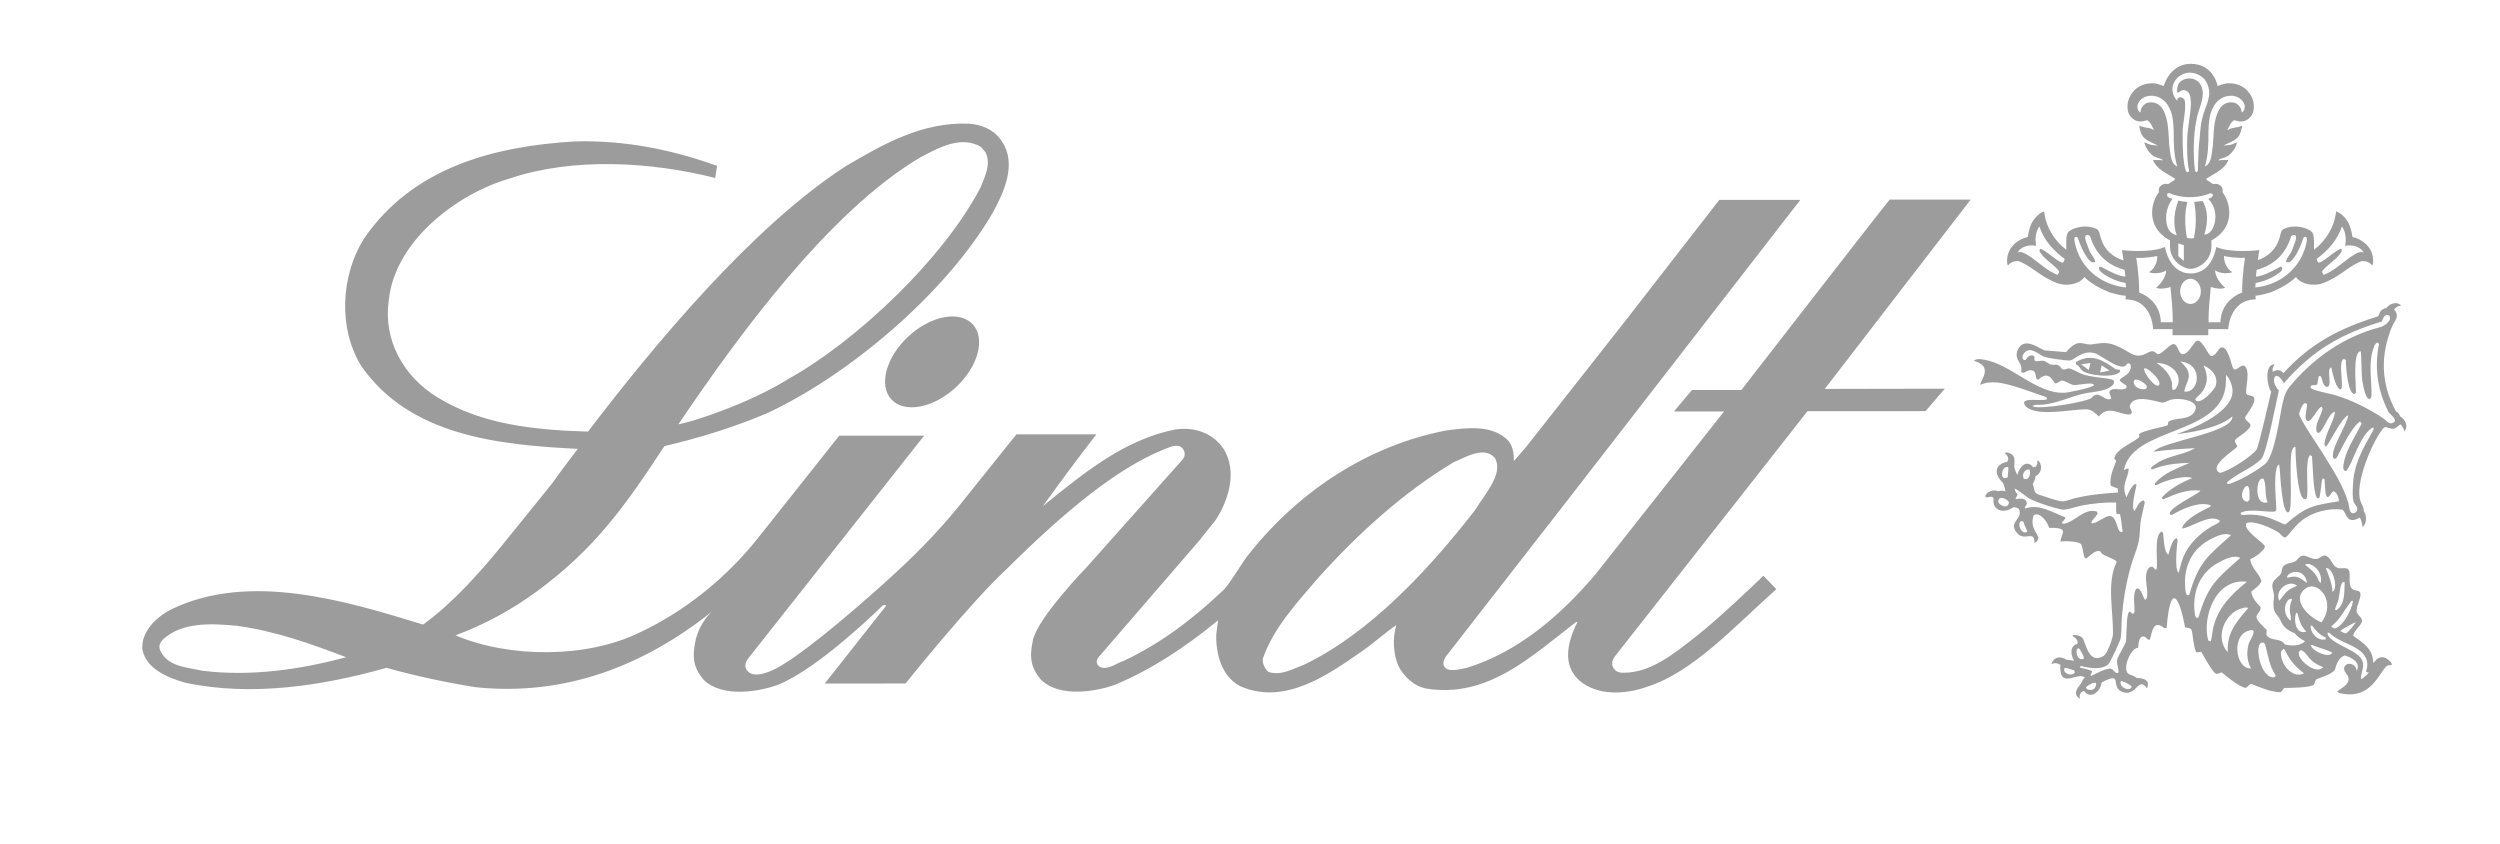 <svg width="459" height="155" viewBox="0 0 459 155" fill="none" xmlns="http://www.w3.org/2000/svg">
<path d="M440.847 56.066C440.34 56.188 439.816 56.373 439.557 56.859C439.906 57.174 440.098 57.608 440.049 58.07C439.979 58.761 439.473 59.259 439.214 59.864C436.988 65.224 437.118 70.413 439.885 75.511C440.236 75.71 440.56 76.033 440.658 76.43C441.565 77.013 442.242 78.196 441.456 79.185C441.333 78.696 441.047 78.262 440.724 77.89C439.473 78.917 439.582 78.864 438.053 78.431C437.777 78.354 437.527 78.688 437.378 78.869C435.431 81.387 432.284 88.856 433.387 92.024C433.622 92.713 433.992 93.017 433.992 93.845C434.554 94.664 434.57 96.097 433.775 96.785C433.684 96.181 433.591 95.561 433.266 95.035C430.785 96.408 430.901 94.272 430.083 93.567C427.56 93.252 424.62 93.976 422.625 95.554C421.121 96.744 420.63 97.782 419.764 98.561C419.307 98.976 418.781 98.084 418.463 97.853C417.419 97.072 413.616 95.362 412.411 96.078C411.824 97.285 415.172 99.376 415.753 100.131C416.059 100.522 415.383 101.072 415.14 101.34C414.673 101.851 413.747 102.385 413.12 102.695C413.371 104.3 414.732 105.233 415.204 106.64C414.913 107.549 414 108.029 413.324 108.629C413.474 109.763 414.265 110.656 415.041 111.446C415.155 112.222 414.349 112.712 414.285 113.202C414.203 113.843 415.711 115.227 416.158 115.64C416.201 115.919 416.042 116.494 416.201 116.707C416.969 117.739 418.887 117.127 419.442 118.298C420.69 118.649 422.187 118.63 423.214 117.757C422.534 117.322 421.799 116.958 421.338 116.267C420.036 115.788 419.184 115.107 418.651 113.825C418.303 113 417.592 112.654 417.448 111.656C417.334 110.89 417.45 110.314 417.503 109.567C417.577 108.657 416.885 107.762 417.362 106.852C417.693 106.232 418.428 105.9 418.751 105.347C419.002 104.904 418.865 104.357 419.257 103.93C419.89 103.247 421.018 103.499 421.647 102.865C422.045 102.457 422.382 101.922 423.049 102.026C423.915 102.166 424.863 102.991 425.779 102.466C426.254 102.198 426.642 101.781 427.228 102.132C428.084 102.645 428.188 103.866 429.184 104.264C429.943 104.566 431.153 103.848 431.365 105.034C431.538 105.998 430.993 107.807 432.186 108.314C432.607 108.495 433.303 108.344 433.387 109.001C433.497 109.922 432.408 111.641 432.715 112.447C432.942 113.056 433.969 113.541 433.584 114.31C433.158 115.176 432.322 115.65 432.018 116.707C433.924 118.081 435.631 119.066 435.749 121.721C435.985 121.618 436.38 120.548 437.563 120.674C437.999 120.719 439.243 121.52 439.109 122.011C439.051 122.242 438.812 122.121 438.663 122.119C437.108 122.089 436.032 128.743 429.651 127.276C429.448 127.226 429.206 127.137 429.124 126.921C429.931 126.275 431.383 125.716 431.181 124.453C431.072 123.743 430.189 123.332 430.404 122.538C430.698 121.499 432.531 121.662 432.693 123.159C433.508 121.595 431.698 120.695 430.485 120.339C429.01 120.888 428.782 122.847 428.701 122.953C427.947 123.866 426.499 124.228 425.455 124.644C424.873 124.876 425.158 125.657 424.557 125.852C423.244 126.289 420.657 126.284 419.384 126.315C419.137 126.554 419.01 126.897 418.711 127.085C417.049 127.112 414.805 126.164 413.307 125.545C412.937 125.702 412.687 126.047 412.366 126.294C411.26 126.236 408.791 124.192 407.906 123.454C407.57 123.458 407.099 123.864 406.786 123.662C406.138 123.248 404.597 120.46 404.153 119.673C403.841 119.679 403.546 119.832 403.237 119.757C402.8 119.079 402.571 116.616 402.464 115.957C402.352 115.252 401.781 115.291 401.178 115.184C399.939 108.585 398.397 107.5 397.797 115.309L397.383 115.331C395.448 113.715 395.155 115.758 394.738 117.374C394.377 117.71 394.128 117.068 393.822 116.939C392.667 116.436 392.632 118.289 392.556 118.943C391.176 118.889 389.513 123.015 390.841 123.749C391.293 123.991 391.889 124.085 392.252 124.453C393.013 124.497 394.439 124.607 394.353 125.707C394.333 125.923 394.333 126.192 394.146 126.335C392.584 124.107 392.279 127.893 389.809 127.085C387.174 126.228 390.095 123.058 385.853 125.31C385.705 126.916 383.835 128.528 382.634 126.856C381.85 127.031 381.781 127.674 381.834 128.338C380.547 127.248 381.322 126.54 382.001 125.579C382.297 125.163 382.322 124.759 382.772 124.394C381.488 123.197 377.994 126.79 378.285 122.054C377.812 121.76 377.09 121.612 376.62 121.99C377.042 120.57 378.281 120.379 379.408 121.138C379.884 121.138 380.353 121.26 380.816 121.323C380.204 120.384 379.92 118.574 381.388 118.232C381.664 117.659 381.031 117.028 380.547 116.833C380.535 116.273 382.015 116.723 382.325 117.106C382.984 117.926 383.402 122.095 386.196 120.445C386.897 120.033 387.923 117.227 387.943 116.39C388.016 112.282 386.752 106.944 388.6 103.241C388.84 102.776 386.068 102.036 385.83 101.536C385.295 100.387 383.527 102.166 383.025 102.541L382.78 102.452C382.409 101.657 382.463 100.774 382.152 100.025C381.875 99.338 378.975 99.301 378.314 99.437C378.303 98.062 380.215 96.796 376.236 96.925C375.966 95.977 374.625 93.895 373.39 94.58C372.315 97.723 375.581 98.368 373.537 99.745C373.558 97.044 371.647 99.698 370.189 97.688C368.73 95.67 371.54 95.353 370.655 93.393C370.345 93.235 369.994 93.114 369.641 93.136C367.922 94.35 365.689 93.85 366.018 91.424C365.565 90.94 365.144 91.385 364.697 91.302C364.037 91.176 365.267 89.597 366.904 90.186C367.323 90.035 367.777 90.082 368.197 90.214C368.16 89.806 367.919 88.782 367.609 88.491C366.078 87.016 366.194 85.261 368.534 84.782C368.978 84.121 368.541 83.59 368.029 83.182C368.415 82.968 368.96 83.133 369.294 83.369C370.105 83.944 369.823 84.872 369.818 85.666C369.818 85.994 370.215 86.911 370.374 87.228C370.681 85.902 372.035 84.162 373.3 85.802C374.035 85.73 374.072 85.17 374.072 84.569C374.238 84.513 374.327 84.643 374.402 84.754C375.039 85.736 374.763 86.896 373.715 87.459C373.686 87.971 373.423 88.443 373.212 88.897C373.546 89.56 373.336 90.485 374.191 90.764C375.069 91.05 377.812 92.032 378.582 92.045L378.964 92.024C379.669 91.912 380.449 91.584 381.165 91.419C382.932 91.006 384.745 90.745 386.552 90.603L388.833 90.422C388.976 90.071 388.718 90.06 388.847 89.702C388.562 89.553 387.527 89.281 387.502 89.078C387.25 87.137 388.532 84.955 388.518 84.613C388.514 84.386 388.156 84.392 388.196 84.154C388.482 82.39 391.914 81.163 392.741 80.271C392.882 80.109 392.581 79.87 392.803 79.661C393.478 79.028 397.704 78.295 397.939 78.095C398.106 77.955 398.046 77.638 398.1 77.448C399.352 76.553 401.951 77.286 402.953 75.525C404.09 73.529 400.133 72.925 398.463 73.422C397.983 73.562 397.356 74.016 396.836 73.9C395.514 73.594 391.715 72.373 391.05 74.443C390.867 74.999 391.512 75.281 391.392 75.8L391.09 76.093C389.431 76.29 387.081 74.2 385.344 76.468C384.702 75.867 384.018 75.163 383.078 75.157C380.231 75.12 374.078 76.588 371.969 74.652C371.822 74.516 371.59 74.132 371.623 73.923C371.784 72.904 375.673 73.845 375.839 73.212C375.878 73.079 375.68 72.914 375.581 72.876C373.198 72.067 369.012 70.438 366.668 70.223C365.613 70.133 364.537 70.214 363.569 70.663C363.579 69.784 366.098 67.286 362.412 66.257C362.855 65.804 363.533 65.922 364.102 66.006C369.189 66.76 373.899 72.407 379.084 72.103C379.87 72.06 384.36 71.125 384.439 70.711C384.468 70.567 384.294 70.498 384.192 70.471C383.298 70.241 381.106 70.832 380.572 70.663C379.953 70.465 379.408 70.1 378.803 69.894C378.123 69.663 377.535 70.945 377.066 70.079C376.356 68.783 375.382 68.564 374.268 69.698L373.97 69.641C373.627 69.109 373.907 68.299 373.175 68.032C372.137 67.655 371.481 69.025 371.076 68.135C371.492 66.717 369.783 66.128 370.381 64.444C371.451 61.42 374.795 64.272 375.435 64.338C376.731 64.459 378.03 64.544 379.325 64.649C381.804 61.8 382.31 63.538 384.283 63.2C386.721 62.782 387.601 62.902 389.931 64.15C391.274 64.872 392.085 65.722 393.716 65.066C394.291 64.839 394.919 64.259 395.557 64.585C395.872 64.754 396.055 65.165 396.472 64.964C397.321 64.548 397.913 63.717 398.714 63.273C399.785 62.668 399.868 64.796 400.569 65.004C401.553 65.294 402.622 63.2 403.133 62.71C404.059 61.818 405.299 64.883 405.848 65.338C406.884 65.498 407.227 63.932 407.821 63.795C409.027 63.505 409.632 66.817 409.947 67.49C410.438 68.564 411.406 66.724 412.081 67.198C413.196 67.968 412.315 71.013 412.39 72.079C412.448 72.878 413.738 72.35 413.898 73.171C414.067 74.06 412.65 75.861 412.268 76.489C411.949 77.002 412.902 77.507 413.105 77.807C413.389 78.234 412.81 78.78 412.528 79.058C411.935 79.65 411.152 80.048 410.533 80.604C409.89 81.182 410.969 81.665 410.695 82.064C410.381 82.536 405.187 85.756 407.597 86.824C409.247 86.487 413.294 83.889 414.285 82.562C414.717 81.989 416.667 73.209 416.992 71.915C416.212 70.911 415.678 66.921 417.61 66.883C417.419 67.298 417.082 67.798 417.319 68.264C418.024 67.759 418.687 67.898 419.257 68.494C424.257 62.978 429.64 60.249 436.644 58.07C436.974 57.177 437.167 56.741 438.171 56.544C438.716 55.717 440.062 55.286 440.847 56.066ZM438.666 57.937L438.237 57.794C437.69 57.916 437.487 58.567 437.317 59.022C429.734 61.325 424.536 64.347 419.32 70.362C417.693 67.379 416.689 70.013 418.4 71.699C417.903 73.725 416.128 83.384 415.14 84.312C413.294 86.055 410.711 86.907 408.883 88.553L408.948 88.863C409.238 88.903 409.596 88.76 409.861 88.657C411.626 87.981 414.511 86.352 415.936 85.125C417.572 83.723 418.6 76.317 418.916 74.852C419.167 73.644 419.449 72.153 420.235 71.179C424.524 65.868 430.33 61.782 436.993 60.068C437.739 59.874 439.273 58.883 438.666 57.937ZM436.788 63.134L436.501 62.885C436.16 62.964 435.965 63.404 435.852 63.701C434.739 66.583 435.471 69.645 435.405 72.598C435.395 73.01 435.129 73.534 434.688 73.073C434.198 72.565 433.805 70.494 433.692 69.755C433.582 69.037 433.532 64.655 433.426 64.513C431.855 64.434 432.62 71.205 432.547 72.137L432.245 72.348C431.037 72.247 430.676 67.082 430.698 66.122L430.386 65.894C428.999 66.093 430.794 72.505 429.429 71.342C428.701 70.716 428.244 68.376 428.022 67.439C427.002 67.729 428.395 71.14 427.165 71.029C426.883 71 426.687 70.671 426.578 70.446C426.351 69.983 426.34 69.416 426.008 69.003L425.7 69.109C425.628 69.552 425.566 70.005 425.478 70.446C425.348 71.05 424.131 70.288 424.233 71.198C424.278 71.602 427.984 72.322 428.618 72.512C431.811 73.474 434.773 74.961 437.546 76.791C437.984 77.086 438.516 77.84 439.092 77.712C440.695 77.348 438.716 76.015 438.521 75.627C436.493 71.582 435.914 67.579 436.788 63.134ZM371.59 66.093L371.895 66.115C372.082 65.788 372.31 65.43 372.689 65.305C372.917 65.227 373.201 65.227 373.403 65.365C373.732 65.586 373.296 66.156 373.689 66.301C373.994 66.425 374.922 66.071 375.445 66.326C376.326 66.754 376.213 67.045 377.341 66.954C377.861 66.911 378.148 67.17 378.416 67.556C378.845 68.177 379.372 67.617 379.884 67.645C380.302 67.663 381.558 68.38 382.027 68.582C383.82 69.352 387.095 69.337 387.896 69.751C388.114 69.861 388.174 70.03 388.123 70.273C387.998 70.832 387.17 71.28 386.674 71.463C385.61 71.849 384.304 71.965 383.19 72.153C380.142 72.659 377.636 74.258 374.421 74.324C373.988 74.332 373.508 74.258 373.162 74.574C374.205 75.326 383.485 73.743 384.061 73.01C385.175 71.614 386.179 73.33 387.16 73.322C388.259 73.316 386.925 72.247 387.385 71.775C388.185 70.959 389.542 71.93 390.421 71.213L390.402 70.772C388.402 69.591 389.26 69.726 390.525 68.728C391.474 67.978 391.452 66.282 390.484 66.808C389.743 68.603 385.683 65.1 384.529 64.823C382.194 64.259 380.962 66.06 380.049 66.182C379.47 66.255 376.066 65.756 375.457 65.552C374.589 65.255 373.454 64.128 372.467 64.3C371.761 64.423 370.869 65.481 371.59 66.093ZM395.946 66.624C397.284 67.515 398.324 68.675 398.704 69.965C398.867 70.503 398.671 71.084 398.929 71.611L399.362 71.492C401.027 69.496 399.308 66.722 395.946 66.624ZM400.329 66.369C403.069 68.831 401.387 69.867 401.027 71.867C403.706 72.369 404.731 66.796 400.329 66.369ZM404.554 67.102C405.514 68.966 405.401 70.825 403.869 72.458C403.702 72.638 402.92 73.206 403.082 73.429C403.875 74.526 406.667 71.604 406.862 70.645C407.183 69.138 406.245 67.8 404.554 67.102ZM394.008 67.621L393.664 67.663C393.478 68.446 395.83 71.451 396.396 70.689C396.971 69.916 394.655 67.898 394.008 67.621ZM408.699 68.838C408.661 69.639 408.712 70.446 408.577 71.238C407.18 79.922 391.442 78.479 389.95 86.294C390.244 86.142 390.506 85.998 390.841 86.043C390.686 88.05 389.39 89.007 390.416 91.309C390.83 90.426 391.17 89.483 391.966 88.863L392.275 88.951C392.138 89.811 391.158 93.282 391.903 93.834C392.325 93.206 392.714 92.012 393.577 91.869L393.78 92.223L393.17 94.963C392.831 96.439 392.956 97.978 392.658 99.428C392.369 100.844 391.678 102.359 391.274 103.772C390.388 106.874 389.848 109.979 389.584 113.191C389.473 114.483 389.55 115.912 389.361 117.178C389.288 117.615 387.458 121.581 387.153 121.879C385.843 123.153 383.487 122.596 381.94 122.257L381.919 122.586C382.547 122.737 383.227 122.869 383.831 123.093C384.505 123.332 383.638 123.641 383.876 124.133C384.526 123.842 386.992 122.437 387.728 122.837C388.174 123.087 388.289 123.723 388.947 123.507C389.04 122.637 388.482 121.798 388.762 120.94C388.964 120.336 390.318 118.075 390.34 117.766C390.408 116.416 390.43 115.085 390.536 113.732C390.562 113.468 390.695 112.542 390.885 112.377C391.198 112.105 391.301 112.8 391.678 112.687L391.903 112.332C391.914 111.346 391.569 108.93 392.192 108.158C392.252 108.083 392.511 107.999 392.599 108.053C393.34 108.489 393.515 110.128 393.922 110.101C394.061 110.09 394.174 109.725 394.188 109.622C394.417 108.164 393.77 106.592 394.106 105.129C394.197 104.72 394.498 104.096 394.985 104.046C395.448 103.993 395.476 104.632 395.921 104.569C396.325 103.772 395.305 98.279 396.884 97.592L397.146 97.842C397.271 98.76 397.284 101.358 398.106 101.851C398.296 101.24 398.824 98.828 399.65 98.841L399.814 99.157C399.675 100.076 399.191 104.819 400.02 105.151C400.26 104.151 400.518 103.094 400.915 102.143C401.849 99.897 403.817 98.045 405.858 96.773C406.292 96.498 406.987 96.248 407.358 95.942C407.445 95.867 407.525 95.74 407.599 95.651C405.876 94.122 402.135 96.987 400.612 97.025C401.003 95.392 404.388 93.714 405.827 93.018L405.848 92.746C403.6 92.024 400.712 93.445 398.813 94.501C398.714 94.554 398.496 94.568 398.43 94.456C397.728 93.383 403.775 90.676 404.011 90.071C401.436 89.816 399.588 90.638 397.303 91.618C397.106 91.706 396.942 91.581 396.9 91.367C398.422 89.707 400.427 88.606 402.504 87.778C401.189 87.156 397.22 88.27 396.003 89.049H395.676L395.615 88.779C397.293 86.801 399.722 86.012 402.013 84.981C400.144 85.038 398.253 85.18 396.451 85.733C395.981 85.874 395.532 86.097 395.046 86.189L394.879 85.918C397.544 83.499 400.293 83.845 403.014 82.284C400.476 82.416 397.931 82.576 395.411 82.931C396.833 81.041 410.122 79.47 409.861 76.459C407.608 78.464 402.512 79.421 399.547 79.715C399.547 79.715 410.769 76.239 409.845 71.198C409.69 70.339 409.326 69.462 408.699 68.838ZM394.035 70.711C393.664 70.19 391.588 68.941 391.767 70.295C391.944 71.658 394.852 71.886 394.035 70.711ZM423.558 74.226C422.956 73.322 422.183 75.547 422.131 75.937C422.041 76.701 425.683 81.969 426.311 82.994C428.188 86.068 430.171 88.951 431.183 92.435C431.328 92.929 431.278 94.228 432.02 94.228C432.314 94.228 432.623 94.044 432.732 93.772C432.991 93.118 432.426 92.756 432.187 92.269C431.802 91.516 431.987 88.903 432.084 88.009C432.434 84.681 434.085 81.922 435.69 79.068C435.752 78.949 435.905 78.627 435.73 78.527C435.569 78.431 435.103 78.836 434.998 78.943C432.819 81.141 432.004 84.975 430.753 86.485C430.299 86.492 430.189 86.075 430.228 85.692C430.498 82.754 432.36 80.389 433.55 77.84C433.626 77.665 433.412 77.452 433.28 77.4C431.727 78.471 430.008 82.164 429.101 83.876C428.934 84.193 428.723 84.37 428.392 84.124C427.771 82.482 430.971 78.015 431.124 76.228C429.706 76.864 427.451 82.003 426.983 81.996L426.758 81.619C426.929 79.424 428.642 77.2 428.677 75.581C427.322 75.89 426.161 80.563 425.319 79.234C425.035 77.748 426.008 76.616 426.377 75.268C426.416 75.115 426.452 74.856 426.294 74.747C425.681 74.305 423.929 78.762 423.335 76.857C423.171 76.328 423.593 74.922 423.558 74.226ZM421.44 82.033C421.04 82.069 420.895 82.436 420.788 82.769C420.181 84.647 421.057 93.65 420.195 94.04C419.302 94.447 418.976 90.562 418.89 89.991C418.669 88.433 418.675 86.85 418.465 85.291L418.161 85.48C417.221 87.417 418.122 93.433 417.874 93.788C417.474 94.35 413.081 93.191 411.392 94.145L411.432 94.483C411.935 94.618 412.47 94.483 412.979 94.483C414.982 94.483 416.394 94.922 418.198 95.724C418.372 95.802 419.269 96.239 419.358 96.255C419.449 96.27 419.562 96.255 419.643 96.255C423.397 92.991 424.593 92.794 429.408 92.037C429.446 91.49 429.084 90.469 428.555 90.225C428.018 89.971 427.514 92.19 427.024 90.804C426.933 90.554 426.846 88.454 426.758 87.905L426.41 87.883C426.148 88.597 426.035 91.28 425.759 91.516L425.38 91.412C424.637 90.023 424.662 85.571 424.481 83.77L424.166 83.56C423.082 84.168 423.929 90.177 423.518 91.391C423.459 91.584 423.274 91.691 423.074 91.641C421.721 91.304 421.45 83.416 421.44 82.033ZM416.332 92.223C415.733 90.868 416.177 89.137 415.616 87.987C415.488 87.728 415.08 87.939 414.958 88.069C414.146 88.933 414.127 92.922 416.332 92.223ZM412.611 92.138L413.019 91.777C412.963 91.129 413.099 90.166 412.899 89.566C412.407 88.12 410.489 91.754 412.611 92.138ZM371.576 87.887C372.74 88.424 372.953 86.253 372.537 86.208C371.551 86.113 371.194 87.362 371.576 87.887ZM388.529 92.259C386.352 92.208 384.192 92.438 382.039 92.851C381.228 93.009 379.307 93.696 378.621 93.566C377.15 93.282 374.515 92.425 373.132 91.806C372.006 91.312 371.022 90.238 369.879 89.68C369.92 90.115 370.189 90.477 370.437 90.798C370.383 91.132 370.058 91.24 370.076 91.639C370.767 91.581 372.046 91.253 372.121 92.444C372.144 92.777 371.626 93.044 371.8 93.353C374.5 92.487 376.62 94.012 379.209 94.994C379.209 95.334 378.725 95.683 378.552 95.971C378.661 96.176 378.916 96.176 379.109 96.134C381.019 95.717 382.752 93.216 384.959 93.92L385.135 94.237C384.878 94.926 384.138 95.263 383.952 95.992L384.206 96.111C385.126 95.905 386.575 94.782 387.215 94.742C388.904 94.618 388.502 98.103 389.726 97.654C389.544 96.667 389.497 95.392 389.235 94.436C389.031 94.307 388.804 94.424 388.6 94.317C388.458 93.643 388.557 92.943 388.529 92.259ZM368.629 87.612C368.568 87.141 368.915 85.811 368.635 85.751C367.4 85.468 367.057 88.553 368.629 87.612ZM368.835 92.348C368.943 91.856 367.024 90.707 366.887 92.017C366.821 92.675 368.557 93.62 368.835 92.348ZM411.323 102.424C410.1 101.787 408.289 102.752 407.227 103.336C403.792 105.244 402.493 108.778 402.949 112.533C402.997 112.879 403.037 113.214 403.312 113.466L403.65 113.343C405.383 107.434 406.9 106.366 411.323 102.424ZM371.507 95.776L371.099 95.661C370.192 96.1 371.236 98.394 372.22 97.587C371.997 96.981 371.653 96.403 371.507 95.776ZM423.214 103.702C424.048 104.361 424.944 105.034 425.438 105.999C425.628 106.378 425.683 106.804 426.108 107.004C426.519 104.411 423.853 103.05 423.214 103.702ZM427.024 104.291C427.57 105.768 428.156 107.064 428.244 108.673C429.406 108.029 428.318 104.107 427.024 104.291ZM412.545 106.804C406.557 106.116 404.283 113.636 405.447 117.61L405.917 117.757C406.102 117.003 406.158 116.225 406.307 115.473C407.049 111.843 409.529 109.214 412.545 106.804ZM423.584 107.038C423.054 103.926 419.755 105.041 419.911 106.07C421.783 105.615 422.015 105.935 423.584 107.038ZM430.472 106.839C430.321 106.836 430.063 106.894 429.979 107.049C429.561 107.841 429.564 109.435 429.246 110.404C429.084 110.92 428.802 111.398 428.701 111.935L428.966 112.017C430.644 110.967 430.394 108.48 430.472 106.839ZM426.227 114.254C429.058 110.456 425.559 106.331 423.236 108.098C420.515 110.164 424.122 113.538 426.227 114.254ZM421.75 107.559C420.272 106.232 417.471 108.447 418.492 110.294C419.777 108.76 419.657 108.399 421.75 107.559ZM420.828 109.964C419.643 109.673 418.725 112.598 420.562 113.978C420.795 112.693 419.913 112.415 420.828 109.964ZM431.998 110.454C431.865 110.038 431.52 110.573 431.427 110.699C430.397 112.109 429.618 113.688 428.229 114.816C428.178 114.853 427.938 115.017 428.062 115.107C428.229 115.221 428.491 115.312 428.677 115.401C430.299 114.88 431.713 112.027 431.998 110.454ZM423.437 115.979C422.433 114.877 422.238 114.19 421.869 112.805C421.421 111.121 420.528 116.777 423.437 115.979ZM412.781 111.638C412.448 111.415 411.897 111.61 411.537 111.706C408.461 112.549 406.554 117.11 409.017 119.747C408.848 116.331 410.381 114.38 412.781 111.638ZM432.531 114.267C432.056 114.347 429.979 115.523 429.676 115.856C430.014 116.004 430.33 116.256 430.714 116.276C431.474 115.788 431.974 114.958 432.531 114.267ZM424.521 114.893L424.233 114.853C424.14 116.25 425.65 117.843 427.086 117.342L426.963 117.025C425.955 116.604 425.144 115.768 424.521 114.893ZM413.285 122.722C412.488 121.222 412.425 119.616 412.905 118.073C413.029 117.691 414.444 115.578 413.349 115.695C409.516 116.107 410.348 122.903 413.285 122.722ZM427.314 116.174C427.374 118.011 432.223 119.095 433.468 120.855C434.428 122.206 433.394 123.388 433.468 124.72C434.026 124.383 434.543 123.969 434.933 123.441H434.526C434.323 123.279 434.521 122.92 434.57 122.713C434.838 121.473 434.366 120.358 433.387 119.557C431.776 118.252 429.582 117.841 427.984 116.488C427.771 116.311 427.64 116.05 427.314 116.174ZM424.271 118.538C424.662 119.594 427.629 120.938 428.206 119.853C427.668 119.411 425.797 118.951 425.006 118.622C424.812 118.538 424.434 118.288 424.271 118.538ZM382.547 120.976C382.696 120.57 382.297 120.089 382.133 119.72C381.111 117.438 380.699 121.526 382.547 120.976ZM426.511 122.474C423.797 121.444 423.853 120.196 422.738 119.469C422.55 119.348 422.367 119.347 422.214 119.522C421.177 120.69 425.336 124.175 426.511 122.474ZM417.592 124.338L417.842 124.043C416.621 122.22 416.471 120.505 415.924 118.502C415.86 118.268 415.689 117.956 415.39 117.963C413.677 117.993 415.044 124.78 417.592 124.338ZM419.192 119.154L418.799 119.636C418.565 121.949 420.934 124.709 423.018 123.623C421.644 122.615 420.447 121.303 419.671 119.662C419.566 119.441 419.455 119.152 419.192 119.154ZM380.862 123.113C380.475 122.977 379.47 122.596 379.066 122.615L378.949 123.058C379.194 123.816 380.407 124.122 380.914 123.521L380.862 123.113ZM389.372 125.075C388.986 126.313 391.356 127.118 391.356 125.98C391.132 125.752 389.575 124.884 389.372 125.075ZM384.844 125.705C384.962 124.741 383.154 125.996 383.112 126.039C382.544 126.63 384.64 127.258 384.844 125.705ZM409.616 98.269C408.391 97.633 406.583 98.597 405.525 99.187C402.091 101.094 400.789 104.626 401.246 108.384C401.287 108.725 401.336 109.067 401.605 109.312L401.947 109.191C403.672 103.281 405.198 102.216 409.616 98.269Z" fill="#9C9C9C"/>
<path d="M414.534 47.758C416.384 47.144 417.919 45.751 418.482 43.791C418.72 43.207 418.675 42.404 419.269 42.042C420.633 41.38 422.458 41.476 423.795 42.141C424.106 42.303 424.514 42.507 424.637 42.883C424.988 43.769 424.787 44.893 424.852 45.855C426.983 44.249 428.615 41.7 428.906 38.807C429.95 39.188 430.731 40.072 431.259 41.078C431.574 41.821 431.787 42.664 431.907 43.509C433.748 43.929 435.417 45.298 435.667 47.286C435.73 47.707 435.749 48.274 435.606 48.672C435.434 48.792 435.378 48.49 435.26 48.428C434.809 48.071 434.158 47.85 433.497 47.971C431.631 48.73 430.179 50.101 428.438 51.066C427.638 51.507 426.867 51.905 425.988 52.147C424.514 52.473 422.754 52.185 421.732 51.146L421.56 50.862C420.166 52.147 418.618 52.97 416.914 53.672C416.001 53.933 415.093 54.203 414.112 54.294L414.146 54.972C409.333 54.983 409.094 60.424 409.094 60.424H405.437V61.542H398.884V60.424H395.308C395.308 60.424 395.212 54.983 390.255 54.972L390.288 54.31C389.235 54.237 388.267 53.949 387.298 53.672C385.593 52.97 384.045 52.147 382.656 50.862L382.482 51.146C381.463 52.185 379.696 52.473 378.225 52.147C377.348 51.905 376.575 51.507 375.777 51.066C374.031 50.101 372.582 48.73 370.716 47.971C370.052 47.85 369.405 48.071 368.96 48.428C368.835 48.49 368.779 48.792 368.599 48.672C368.464 48.274 368.483 47.707 368.544 47.286C368.797 45.298 370.462 43.929 372.307 43.509C372.428 42.664 372.641 41.821 372.955 41.078C373.482 40.072 374.265 39.188 375.304 38.807C375.6 41.7 377.226 44.249 379.367 45.855C379.422 44.893 379.222 43.769 379.578 42.883C379.696 42.507 380.107 42.303 380.419 42.141C381.751 41.476 383.578 41.38 384.951 42.042C385.541 42.404 385.497 43.207 385.737 43.791C386.313 45.822 387.939 47.24 389.881 47.817C389.729 46.669 389.584 45.916 389.584 45.916C389.584 45.916 394.637 46.572 397.495 45.347C397.495 45.347 398.195 50.208 402.211 50.206C406.259 50.201 406.903 45.347 406.903 45.347C409.767 46.572 414.812 45.916 414.812 45.916C414.812 45.916 414.681 46.641 414.534 47.758ZM373.715 44.028C373.715 44.391 373.816 44.795 373.816 45.137C373.623 45.158 373.406 45.034 373.188 45.058C372.093 45.017 371.012 45.397 370.423 46.345C370.565 46.345 370.778 46.263 370.954 46.263C371.738 46.38 372.344 46.885 372.995 47.286C374.54 48.428 375.987 49.755 377.775 50.483C377.914 50.259 378.068 50.038 378.05 49.777C377.029 48.479 375.421 47.707 374.523 46.263C374.427 46.1 374.464 45.88 374.54 45.721C375.109 45.438 378.502 48.801 378.81 48.13C378.952 47.989 379.049 47.751 379.073 47.53C377.014 46.041 375.245 44.071 374.427 41.579C373.918 42.242 373.734 43.17 373.715 44.028ZM398.907 59.172C398.907 59.172 399.015 57.533 398.496 52.681C398.496 52.681 396.947 53.27 395.858 52.844C396.501 52.321 397.685 50.958 397.721 49.645C397.721 49.645 396.302 50.564 394.542 49.974C396.179 49.014 396.083 47.007 396.083 47.007C393.822 47.464 392.214 47.332 392.214 47.332C392.214 47.332 392.741 50.302 392.759 53.703C396.939 55.347 396.718 59.172 396.718 59.172H398.907ZM390.084 49.549C387.601 48.889 385.534 47.423 384.347 44.909C384.118 44.45 383.876 43.87 383.759 43.387C383.563 43.207 383.425 43.102 383.13 43.128C382.388 43.387 383.276 44.982 383.576 45.918C383.823 46.661 384.937 47.81 384.624 48.123C383.857 48.304 383.585 47.721 383.23 47.341C382.445 46.214 381.936 45.03 381.503 43.682C381.346 43.443 380.893 43.316 380.837 43.943C380.96 45.03 381.332 46.071 381.777 47.035C383.399 50.336 386.697 52.423 390.33 52.781L390.274 51.97C388.718 51.654 387.223 51.069 385.989 50.13C385.651 49.893 385.264 49.551 385.422 49.065C385.464 48.907 385.702 48.967 385.796 49.006C387.801 50.129 389.222 50.734 390.217 50.774L390.084 49.549ZM429.979 41.579C429.149 44.071 427.391 46.041 425.333 47.53C425.352 47.751 425.45 47.989 425.592 48.13C425.905 48.801 429.294 45.438 429.861 45.721C429.943 45.88 429.979 46.1 429.88 46.263C428.981 47.707 427.377 48.479 426.351 49.777C426.33 50.038 426.493 50.259 426.625 50.483C428.411 49.755 429.861 48.428 431.409 47.286C432.056 46.885 432.662 46.38 433.445 46.263C433.622 46.263 433.837 46.345 433.976 46.345C433.39 45.397 432.309 45.017 431.212 45.058C430.998 45.034 430.785 45.158 430.588 45.137C430.588 44.795 430.685 44.391 430.685 44.028C430.665 43.17 430.485 42.242 429.979 41.579ZM407.684 59.172C407.684 59.172 407.47 55.347 411.647 53.703C411.661 50.302 412.186 47.332 412.186 47.332C412.186 47.332 410.577 47.464 408.325 47.007C408.325 47.007 408.224 49.014 409.861 49.974C408.101 50.564 406.682 49.645 406.682 49.645C406.725 50.958 407.906 52.321 408.544 52.844C407.459 53.27 405.906 52.681 405.906 52.681C405.392 57.533 405.496 59.172 405.496 59.172H407.684ZM414.183 50.774C415.18 50.734 416.604 50.129 418.6 49.006C418.7 48.967 418.94 48.907 418.978 49.065C419.137 49.551 418.751 49.893 418.405 50.13C417.176 51.069 415.678 51.654 414.127 51.97L414.077 52.781C417.707 52.423 421.004 50.336 422.625 47.035C423.074 46.071 423.447 45.03 423.569 43.943C423.513 43.316 423.056 43.443 422.896 43.682C422.462 45.03 421.954 46.214 421.177 47.341C420.821 47.721 420.542 48.304 419.784 48.123C419.465 47.81 420.575 46.661 420.828 45.918C421.132 44.982 422.01 43.387 421.269 43.128C420.977 43.102 420.841 43.207 420.647 43.387C420.528 43.87 420.282 44.45 420.057 44.909C418.875 47.423 416.794 48.889 414.318 49.549L414.183 50.774ZM402.178 55.806C403.226 55.806 404.077 54.77 404.077 53.492C404.077 52.212 403.226 51.179 402.178 51.179C401.123 51.179 400.274 52.212 400.274 53.492C400.274 54.77 401.123 55.806 402.178 55.806Z" fill="#9C9C9C"/>
<path d="M388.462 67.815L389.153 67.878L389.255 68.232C388.315 69.475 383.317 68.987 382.262 68.004C381.881 67.645 381.688 67.113 381.186 66.895L381.141 66.478C383.983 64.8 386.092 66.121 388.462 67.815ZM383.488 67.938L383.813 66.653L382.087 66.874L383.488 67.938ZM387.313 68.036L385.856 67.083L385.585 68.38L387.313 68.036Z" fill="#9C9C9C"/>
<path d="M402.117 49.364C400.974 49.359 398.418 47.98 398.411 45.232V44.135C396.958 43.352 395.666 42.105 395.277 40.338C394.841 38.567 395.372 36.58 396.395 35.256C396.297 34.931 396.355 34.652 396.49 34.374C396.741 33.969 397.257 33.689 397.766 33.768C398.253 33.908 398.527 33.407 398.941 33.247C399.131 33.166 399.294 33.026 399.352 32.802C397.938 31.901 395.896 31.062 395.288 29.353C395.838 29.439 396.504 29.32 397.071 29.46C397.016 29.256 396.874 29.196 396.701 29.154C396.154 28.974 395.546 28.833 395.095 28.432C394.441 27.869 393.88 27.006 393.699 26.141C393.973 26.203 394.246 26.362 394.546 26.483C395.056 26.685 395.66 26.646 396.209 26.744C395.037 26.081 393.604 25.799 393.116 24.475C392.956 24.03 392.782 23.552 392.782 23.048C393.448 23.47 394.307 23.367 394.998 23.65L395.484 23.894C395.13 23.267 394.859 22.387 394.213 22.064C393.758 22.145 393.345 22.369 392.858 22.306C391.879 22.264 391.036 21.482 390.738 20.577C390.273 18.952 390.997 17.3 392.172 16.296C393.094 15.553 394.329 15.195 395.641 15.311C396.37 15.434 397.263 15.789 397.263 15.789C397.263 15.789 398.34 11.722 402.204 11.715C406.467 11.722 407.153 15.789 407.153 15.789C407.153 15.789 408.047 15.434 408.774 15.311C410.085 15.195 411.327 15.553 412.241 16.296C413.421 17.3 414.145 18.952 413.676 20.577C413.381 21.482 412.539 22.264 411.557 22.306C411.067 22.369 410.655 22.145 410.207 22.064C409.556 22.387 409.283 23.267 408.932 23.894L409.423 23.65C410.106 23.367 410.968 23.47 411.637 23.048C411.637 23.552 411.46 24.03 411.299 24.475C410.813 25.799 409.378 26.081 408.206 26.744C408.757 26.646 409.367 26.685 409.874 26.483C410.165 26.362 410.443 26.203 410.713 26.141C410.539 27.006 409.967 27.869 409.319 28.432C408.874 28.833 408.261 28.974 407.716 29.154C407.535 29.196 407.404 29.256 407.344 29.46C407.916 29.32 408.577 29.439 409.127 29.353C408.524 31.062 406.49 31.901 405.072 32.802C405.129 33.026 405.29 33.166 405.482 33.247C405.894 33.407 406.174 33.908 406.667 33.768C407.17 33.689 407.686 33.969 407.938 34.374C408.073 34.652 408.131 34.931 408.033 35.256C409.051 36.58 409.578 38.567 409.15 40.338C408.763 42.105 407.469 43.352 406.018 44.135V45.232C406.005 47.926 403.608 49.364 402.117 49.364ZM398.053 35.475C397.856 35.538 397.88 35.763 397.904 35.94C398.039 36.342 398.509 36.342 398.84 36.54C398.232 37.368 397.842 38.333 397.72 39.397C397.647 40.783 397.782 42.329 399.059 42.975C399.268 43.034 399.426 43.213 399.644 43.172C398.919 41.266 399.175 38.891 399.877 37.026C399.898 36.685 400.234 36.924 400.404 36.924C400.783 37.026 401.234 36.987 401.579 37.104C401.487 37.63 401.371 38.132 401.289 38.654C401.117 40.3 401.214 42.105 401.524 43.677C401.918 43.777 402.367 43.796 402.78 43.733C403.273 41.608 403.231 39.28 402.862 37.084C403.368 37.005 403.897 36.946 404.409 36.904C404.661 37.284 404.779 37.749 404.939 38.193C405.427 39.722 405.194 41.629 404.7 43.072L405.09 43.034C405.894 42.748 406.291 41.968 406.547 41.225C407.049 39.52 406.603 37.608 405.446 36.54C405.745 36.342 406.227 36.263 406.325 35.818C406.227 35.617 406.018 35.438 405.761 35.499C403.838 36.319 401.272 36.422 399.253 35.799C398.84 35.72 398.524 35.42 398.053 35.475ZM401.56 13.369C400.426 13.601 399.523 14.283 399.08 15.302C398.607 16.297 398.883 17.644 399.735 18.471C399.772 18.185 399.843 17.995 400.072 17.903C400.365 17.77 400.63 17.921 400.881 18.094C401.058 18.231 401.147 18.489 401.165 18.734C401.323 20.485 400.8 22.376 400.728 24.119C400.702 25.355 400.753 27.463 400.834 28.646C400.95 29.57 401.016 30.511 401.309 31.304C401.393 31.469 401.495 31.628 401.717 31.612C401.866 31.602 401.869 31.433 401.918 31.336C401.507 29.622 401.524 26.891 401.579 25.238C401.691 23.175 402.15 21.238 402.251 19.222C402.233 18.413 402.251 17.596 401.787 16.945C401.545 16.718 401.223 16.532 400.872 16.543C400.541 16.562 400.269 16.716 399.85 17.085C399.772 16.96 399.761 16.79 399.713 16.642C399.698 15.852 399.999 15.052 400.725 14.711C401.345 14.327 402.307 14.318 402.971 14.61C404.001 15.048 404.434 16.065 404.432 17.314C404.33 19.098 403.591 20.185 403.297 21.89C402.71 24.416 402.613 28.715 403.013 31.375C403.078 31.485 403.165 31.649 403.318 31.581C403.508 31.546 403.495 31.362 403.557 31.222C403.535 30.052 403.652 27.78 403.726 26.64C403.954 24.881 403.919 23.257 404.373 21.555C404.747 19.942 405.791 18.327 405.594 16.584C405.474 15.837 405.25 15.223 404.814 14.628C404.042 13.757 402.873 13.196 401.56 13.369ZM406.307 19.767C405.594 21.048 405.537 22.597 405.468 24.118C405.496 26.314 405.436 28.521 404.814 30.571C406.191 29.916 406.018 28.081 406.283 26.725C406.478 24.497 406.325 21.979 407.494 20.03C407.992 19.185 408.909 18.653 409.964 18.813C410.725 18.877 411.256 19.485 411.506 20.157C411.506 20.315 411.554 20.499 411.608 20.661C412.024 20.395 412.224 19.821 412.103 19.273C411.823 18.297 410.884 17.66 409.834 17.582C408.241 17.482 406.937 18.423 406.307 19.767ZM394.731 17.582C393.677 17.66 392.738 18.297 392.454 19.273C392.338 19.821 392.534 20.395 392.956 20.661C393.005 20.499 393.06 20.315 393.058 20.157C393.306 19.485 393.831 18.877 394.595 18.813C395.655 18.653 396.573 19.185 397.071 20.03C398.235 21.979 398.086 24.497 398.28 26.725C398.541 28.081 398.374 29.916 399.745 30.571C399.128 28.521 399.072 26.314 399.095 24.118C399.025 22.597 398.967 21.048 398.261 19.767C397.628 18.423 396.318 17.482 394.731 17.582ZM399.938 44.694V47.007L400.957 47.906V45.035L399.938 44.694Z" fill="#9C9C9C"/>
<path d="M166.767 61.779C170.878 57.962 176.17 56.951 178.578 59.528C180.992 62.106 179.613 67.286 175.498 71.105C171.386 74.925 166.097 75.93 163.683 73.36C161.271 70.781 162.655 65.604 166.767 61.779Z" fill="#9C9C9C"/>
<path d="M274.458 84.084C272.53 81.819 269.104 83.936 266.871 84.876C257.753 90.349 249.478 97.798 241.946 106.187C237.978 110.826 233.798 115.331 231.862 120.904C231.711 121.798 232.285 122.948 232.93 123.388C235.312 124.085 237.283 122.815 239.362 122.074C251.458 116.306 262.464 104.461 270.89 93.559C272.628 90.649 276.122 86.953 274.458 84.084ZM63.561 120.671C57.115 118.203 50.623 115.884 43.537 114.901C38.829 114.455 33.424 114.159 29.905 117.416C29.186 118.184 29.148 118.847 29.466 119.549C30.953 122.463 34.315 122.501 37.092 123.138C46.112 124.275 55.234 122.892 63.561 120.671ZM180.93 27.941L180.082 26.95C176.417 24.828 172.306 27.148 169.078 28.829C152.081 38.839 135.212 62.109 124.554 77.901C127.231 77.452 137.639 74.031 144.732 69.578C157.275 62.624 173.343 47.376 180.082 34.301C180.824 32.379 182.016 30.108 180.93 27.941ZM130.702 112.305C118.262 122.174 103.849 127.897 87.294 126.169C81.743 125.281 76.294 124.095 70.941 122.615C59.591 125.822 46.305 127.995 33.962 125.33C30.889 124.443 26.826 122.865 26.133 119.21C25.886 115.909 28.805 113.196 31.484 111.862C45.858 104.906 63.703 110.378 77.679 114.675C83.234 110.625 88.037 105.203 92.304 99.971L101.355 88.775C102.794 86.703 106.082 82.412 106.082 82.412C91.362 81.672 75.289 79.988 66.368 67.259C62.058 60.352 62.555 50.631 66.816 43.821C75.784 30.745 90.607 26.851 105.578 25.962C114.897 25.714 123.57 27.538 131.646 30.451C131.646 30.451 131.451 31.931 131.304 32.67C119.551 29.713 105.279 28.826 93.583 32.771C83.866 35.583 72.463 44.267 71.374 55.169C70.335 62.422 74.052 69.181 80.446 73.029C88.428 77.918 98.041 78.953 107.953 79.245C120.347 63.015 138.25 41.505 155.3 30.504C162.19 26.457 169.278 22.366 177.854 22.708C179.936 22.808 182.512 23.693 183.948 25.965C186.727 30.061 184.348 35.187 182.366 38.888C173.588 54.082 155.489 69.082 140.767 75.895C134.721 78.461 128.427 80.383 121.981 81.914C114.694 93.014 109.237 100.722 98.599 108.556C93.976 111.961 88.933 114.675 83.627 116.653C93.54 120.84 107.768 120.888 117.482 116.107C125.461 112.358 133.092 106.39 139.043 98.935L154.089 79.988H169.674L137.406 120.84C136.848 121.574 136.703 122.248 136.999 122.843C138.179 125.086 142.251 122.843 142.251 122.843C142.251 122.843 146.574 121.195 162.337 107.074C167.348 102.583 171.806 98.147 176.021 92.967L186.615 79.741H201.3C197.78 84.282 194.605 88.576 191.482 92.916C199.014 86.801 206.501 80.68 215.773 78.852C219.294 78.361 222.658 79.445 224.643 82.409C227.22 86.503 225.585 91.887 223.158 95.53L220.037 99.427L201.745 120.597C201.199 121.26 201.258 121.89 201.797 122.346C203.139 123.264 205.018 121.727 206.405 121.289C213.244 118.031 218.832 113.809 224.685 108.282C226.318 106.457 227.862 103.476 229.403 101.601C238.769 89.859 251.458 81.765 265.437 79.053C269.305 78.507 274.056 77.919 276.933 80.928C277.78 81.963 277.977 83.297 277.925 84.677L280.156 82.114L298.25 59.117L315.673 36.692H330.543L287.344 92.425L265.339 120.694C265.092 121.186 264.877 121.806 265.123 122.295C265.707 123.552 268.063 122.865 269.305 122.615C278.519 119.803 286.452 113.147 293.046 105.299L316.536 75.547L307.342 75.541L310.644 71.604H319.715C319.715 71.604 346.453 37.142 346.948 36.647H361.813L335.025 71.405L357.06 71.364L353.531 75.488L331.854 75.499L296.467 120.548C295.958 121.237 295.914 121.911 296.079 122.354C296.537 123.268 297.049 123.546 298.257 123.514C303.05 123.441 307.077 120.25 311.337 116.895C316.051 113.214 323.757 105.709 323.757 105.709L326.135 108.172C318.405 115.085 310.844 123.326 302.664 126.002C300.236 126.939 295.092 128.08 291.219 125.822C287.398 123.595 286.889 119.596 289.628 114.183L289.327 114.23C281.097 120.548 273.118 128.246 261.869 126.419C259.686 126.021 257.655 124.196 256.713 122.174C255.77 119.952 255.669 117.092 256.364 114.772C254.235 116.204 252.104 118.179 249.922 119.661C243.627 124.052 235.764 129.531 227.691 125.98C224.37 124.253 223.204 120.147 223.306 116.55C223.404 115.662 223.506 114.675 223.65 113.884C217.607 118.819 211.534 122.888 204.642 125.748C201.756 126.806 194.616 128.324 191.06 124.726C189.304 122.596 188.924 120.767 189.67 117.415C190.66 113.269 199.663 103.966 199.663 103.966L217.16 84.331C217.16 84.331 217.936 83.457 217.194 82.428C216.305 81.196 214.473 82.234 213.342 82.656C205.018 86.108 195.594 93.758 184.721 104.579C178.18 110.599 166.253 125.488 166.253 125.488L151.421 125.499L162.688 111.224C162.337 110.78 161.795 111.417 161.795 111.417C161.795 111.417 150.443 122.657 142.865 125.716L142.728 125.768C139.843 126.827 132.687 128.341 129.132 124.745C127.373 122.615 126.994 120.79 127.737 117.434C128.559 114.098 130.702 112.305 130.702 112.305Z" fill="#9C9C9C"/>
</svg>
